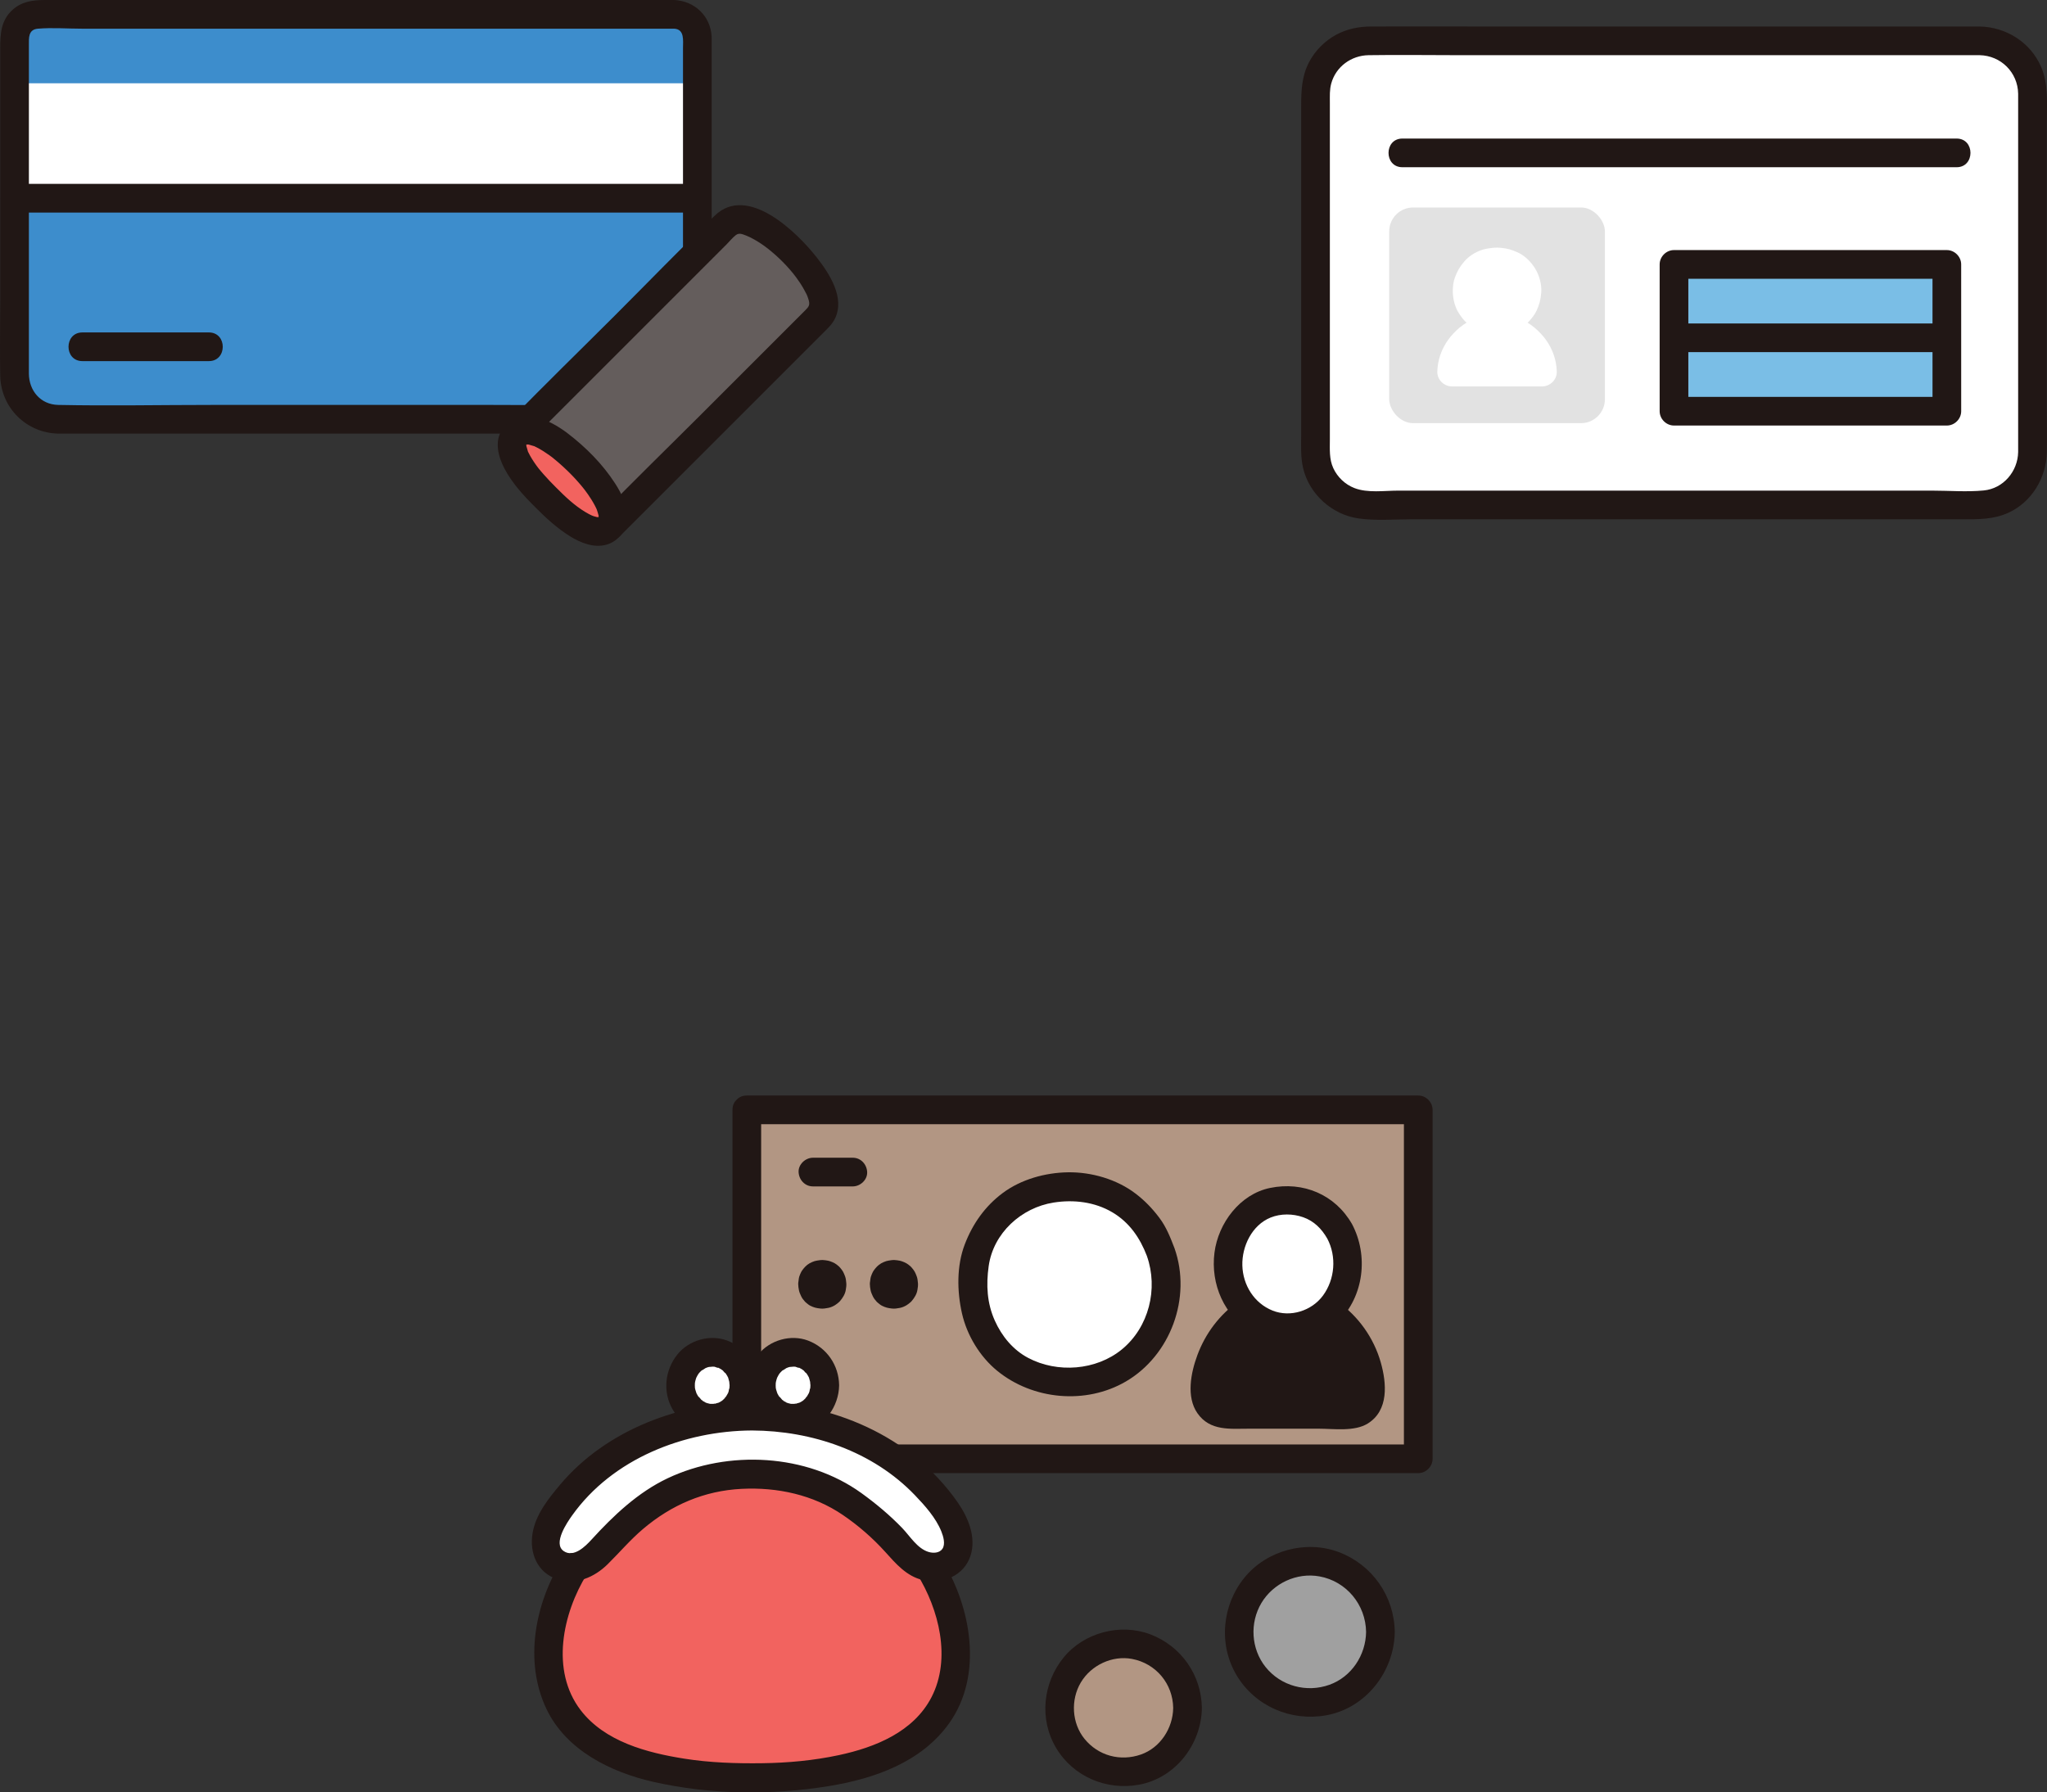 <?xml version="1.0" encoding="UTF-8"?><svg id="b" xmlns="http://www.w3.org/2000/svg" width="342.608" height="300.056" viewBox="0 0 342.608 300.056"><rect x="0" y="0" width="342.608" height="300.056" fill="#333333" stroke="none"/><defs><style>.d{fill:#3d8dcc;}.e{fill:#b29683;}.f{fill:#fff;}.g{fill:#e2e2e2;}.h{fill:#a0a0a0;}.i{fill:#7abee6;}.j{fill:#211715;}.k{fill:#f2635f;}.l{fill:#645d5c;}</style></defs><g id="c"><path class="d" d="M113.064,2.403H6.084c-2.016,0-3.65,1.634-3.65,3.65v58.657c0,3.024,2.451,5.475,5.475,5.475h103.33c3.024,0,5.475-2.451,5.475-5.475V6.053c0-2.016-1.634-3.65-3.65-3.65Z"/><rect class="f" x="2.432" y="13.941" width="114.284" height="19.244"/><path class="j" d="M112.824.003H39.758c-6.864,0-13.729,0-20.593,0H7.438c-1.942,0-3.787.245-5.328,1.632C.137,3.408.034,5.712.034,8.11v42.235C.034,54.516-.043,58.696.034,62.867c.099,5.372,4.361,9.623,9.73,9.719.806.014,1.614,0,2.421,0,4.77,0,9.54,0,14.31,0h81.451c1.383,0,2.743.023,4.099-.361,4.372-1.238,7.053-5.266,7.069-9.703.018-5.005,0-10.011,0-15.016V7.067c0-.314.009-.629-.007-.942-.181-3.456-2.862-5.977-6.283-6.122-3.089-.131-3.082,4.669,0,4.8,1.781.076,1.49,1.99,1.49,3.259v7.074c0,7.564,0,15.129,0,22.693,0,6.845,0,13.691,0,20.536,0,1.449.011,2.898,0,4.347-.021,2.836-2.107,5.025-4.967,5.074-8.983.156-17.983,0-26.967,0-15.65,0-31.3,0-46.95,0-8.556,0-17.133.175-25.688,0-2.976-.061-4.896-2.406-4.908-5.265-.007-1.683,0-3.367,0-5.05,0-7.045,0-14.09,0-21.135,0-7.432,0-14.865,0-22.297v-6.461c0-1.235-.116-2.638,1.51-2.775,2.426-.205,4.957,0,7.39,0,5.858,0,11.716,0,17.574,0,15.675,0,31.351,0,47.026,0,10.949,0,21.898,0,32.847,0h1.644C115.913,4.803,115.918.003,112.824.003Z"/><path class="j" d="M13.785,60.451h21.18c3.089,0,3.094-4.8,0-4.8H13.785c-3.089,0-3.094,4.8,0,4.8h0Z"/><path class="j" d="M2.434,35.584h113.505c3.089,0,3.094-4.8,0-4.8H2.434c-3.089,0-3.094,4.8,0,4.8h0Z"/><path class="l" d="M86.849,72.273l34.654-34.654c.747-.747,1.824-1.087,2.854-.85,1.718.394,4.555,1.626,8.211,5.282,3.656,3.656,4.888,6.493,5.282,8.211.236,1.03-.103,2.107-.85,2.854l-34.808,34.808"/><path class="j" d="M88.546,73.97l14.084-14.084,18.993-18.993c.497-.497.98-1.115,1.541-1.541.565-.429,1.117-.138,1.739.089.292.107.779.339,1.366.67.757.428,1.487.912,2.171,1.447,1.78,1.39,3.469,3.073,4.822,4.883.483.647.925,1.329,1.316,2.035.424.766.49.893.706,1.538.356,1.06.099,1.325-.579,2.003l-17.423,17.423c-5.495,5.495-11.089,10.908-16.493,16.493-.096.1-.196.196-.294.294-2.187,2.187,1.206,5.582,3.394,3.394l14.854-14.854,19.017-19.017c.735-.735,1.5-1.432,1.972-2.382,1.746-3.514-.919-7.578-3.038-10.28-3.291-4.196-11.559-12.309-17.055-6.998-5.665,5.474-11.149,11.149-16.719,16.719-5.816,5.816-11.73,11.549-17.454,17.454-.103.106-.209.209-.313.313-2.187,2.187,1.206,5.582,3.394,3.394h0Z"/><path class="k" d="M91.363,83.291c3.684,3.734,8.264,7.233,10.545,4.952,2.362-2.362-2.035-7.937-4.798-10.699-2.762-2.762-8.184-7.313-10.699-4.798-2.25,2.25,1.217,6.861,4.952,10.545Z"/><path class="j" d="M89.665,84.988c1.734,1.749,3.598,3.444,5.692,4.756,1.773,1.111,4.007,2.027,6.121,1.442,2.131-.59,3.561-2.61,3.499-4.802-.055-1.955-.971-3.824-2.013-5.437-2.114-3.275-4.913-6.086-8.002-8.441-3.019-2.302-8.044-4.711-10.838-.73-1.444,2.057-.741,4.683.338,6.721,1.291,2.437,3.257,4.562,5.202,6.491.92.913,2.475.919,3.394,0s.923-2.478,0-3.394c-.709-.703-1.4-1.423-2.059-2.174-.755-.861-1.093-1.274-1.679-2.157-.214-.324-.419-.654-.608-.994-.106-.191-.199-.389-.302-.582-.299-.559.041.261-.043-.087-.079-.328-.199-.66-.287-.989.155.578.017.161.015-.034-.002-.166.035-.699-.028.012.012-.129.206-.677-.045,0,.02-.055.297-.463.063-.147-.266.36.108-.134.131-.105.111.134-.545.232-.006.041-.716.253-.172.054-.043.037.279-.035.034-.168-.211.011.088-.065.345.004.449-.012.415-.063-.498-.146.07.005.308.082.607.169.91.266.574.185-.442-.238.111.046.115.059.232.111.347.17.733.374,1.428.822,2.096,1.301.173.124.345.252.515.38-.077-.058-.336-.272.02.018.327.267.654.533.973.809.544.47,1.073.957,1.588,1.459.477.464.941.942,1.389,1.435.226.248.448.5.666.756.135.159.269.318.401.48.055.068.592.753.284.348.429.564.838,1.144,1.212,1.746.215.346.42.699.608,1.061.06.116.119.233.175.351.055.115.108.231.16.348-.12-.287-.131-.306-.035-.059.087.276.186.546.25.829l.034.161c.046.267.04.211-.017-.168.062.09.002.344.014.449.054.464-.002-.256.041-.212.017.017-.083.389-.108.399.06-.025.306-.499-.007-.087.461-.607.044-.156-.015-.047.199-.361.286-.143-.033-.024.342-.134.391-.16.146-.078-.258.057-.198.056.181-.002,0,0-.348.013-.32.013-.111-.001-.221-.008-.331-.019.354.051.394.051.121,0-.177-.057-.361-.093-.538-.152-.114-.038-.643-.274-.172-.054-.399-.187-.787-.394-1.165-.621-1.825-1.102-3.295-2.489-4.919-4.127-.913-.92-2.48-.914-3.394,0-.923.923-.916,2.471,0,3.394Z"/><path class="f" d="M331.323,6.838h-102.289c-4.891,0-8.856,3.966-8.856,8.857,0,23.893,0,47.902,0,59.987,0,4.891,3.965,8.85,8.856,8.85,34.096,0,68.192,0,102.289,0,4.891,0,8.856-3.965,8.856-8.856V15.694c0-4.891-3.965-8.856-8.856-8.856Z"/><path class="j" d="M331.323,4.438h-83.107c-6.266,0-12.532-.02-18.797,0-2.026.006-3.983.411-5.781,1.377-1.908,1.025-3.565,2.702-4.557,4.628-1.196,2.322-1.302,4.668-1.302,7.229,0,11.602,0,23.205,0,34.807,0,4.759,0,9.518,0,14.276,0,1.944,0,3.887,0,5.831,0,1.918-.122,3.881.32,5.763,1.028,4.38,4.834,7.804,9.265,8.437,2.905.415,5.976.145,8.906.145,3.077,0,6.154,0,9.231,0,24.616,0,49.232,0,73.847,0,3.077,0,6.154,0,9.231,0,2.644,0,5.103.027,7.553-1.089,3.951-1.8,6.374-5.893,6.447-10.172.039-2.294,0-4.592,0-6.886,0-11.293,0-22.585,0-33.878v-14.489c0-3.09.295-6.33-.961-9.231-1.779-4.11-5.857-6.664-10.295-6.749-3.09-.06-3.09,4.74,0,4.8,3.569.069,6.399,2.877,6.456,6.456.009.56,0,1.12,0,1.68v56.486c0,.604.01,1.208,0,1.812-.055,3.233-2.47,6.117-5.764,6.435-2.841.274-5.821.027-8.676.027-2.994,0-5.988,0-8.981,0-5.988,0-11.975,0-17.963,0-11.892,0-23.784,0-35.676,0-5.904,0-11.809,0-17.713,0-2.994,0-5.988,0-8.981,0-2.346,0-5.101.435-7.338-.43-1.553-.6-2.838-1.826-3.535-3.338-.701-1.522-.572-3.156-.572-4.789,0-3.951,0-7.901,0-11.852,0-10.43,0-20.86,0-31.29,0-2.937,0-5.874,0-8.811,0-1.482,0-2.963,0-4.445,0-1.092-.06-2.142.231-3.199.779-2.832,3.355-4.696,6.254-4.741,5.037-.078,10.081,0,15.118,0h87.141c3.089,0,3.094-4.8,0-4.8Z"/><path class="j" d="M234.717,27.995h92.765c3.089,0,3.094-4.8,0-4.8h-92.765c-3.089,0-3.094,4.8,0,4.8h0Z"/><path class="i" d="M281.112,44.263h-.934v24.574c20.844,0,41.859,0,45.669,0-.003-6.686-.003-24.573-.003-24.573h-44.731Z"/><path class="j" d="M281.112,41.863h-.934c-1.297,0-2.4,1.1-2.4,2.4v24.574c0,1.297,1.1,2.4,2.4,2.4,15.223,0,30.446,0,45.669,0,1.297,0,2.401-1.1,2.4-2.4-.004-8.191-.003-16.382-.003-24.573,0-1.297-1.1-2.4-2.4-2.4h-44.731c-3.089,0-3.094,4.8,0,4.8h44.731l-2.4-2.4c0,8.191,0,16.382.003,24.573l2.4-2.4c-15.223,0-30.446,0-45.669,0l2.4,2.4v-24.574l-2.4,2.4h.934c3.089,0,3.094-4.8,0-4.8Z"/><path class="j" d="M280.178,58.95h45.666c3.089,0,3.094-4.8,0-4.8h-45.666c-3.089,0-3.094,4.8,0,4.8h0Z"/><rect class="g" x="232.512" y="34.735" width="36.103" height="36.102" rx="4" ry="4"/><path class="f" d="M243.056,64.693c-1.372,0-2.529-1.113-2.492-2.485.05-1.861.653-3.712,1.839-5.35.515-.711,1.142-1.38,1.861-1.987,3.59-3.032,9.008-3.032,12.597,0,.719.608,1.346,1.276,1.861,1.987,1.186,1.639,1.789,3.489,1.839,5.35.037,1.372-1.119,2.485-2.492,2.485h-15.015Z"/><path class="f" d="M256.968,45.004c-.677-1.133-1.732-2.199-2.943-2.749-1.061-.481-1.719-.66-2.891-.776-.767-.076-1.544.025-2.299.154-1.366.234-2.852,1.072-3.75,2.131-.762.899-1.161,1.572-1.57,2.673-.262.704-.351,1.486-.361,2.232,0,1.363.36,2.839,1.147,3.971.378.543.781,1.086,1.3,1.502.897.718,1.518,1.097,2.619,1.491,1.312.469,2.994.417,4.335.103,1.264-.296,2.635-1.084,3.48-2.079.431-.508.859-1.028,1.135-1.636.489-1.076.681-1.787.786-2.984.119-1.357-.292-2.87-.986-4.032Z"/><circle class="e" cx="188.041" cy="285.914" r="10.717"/><path class="j" d="M196.358,285.914c-.047,3.403-2.166,6.662-5.379,7.79-3.453,1.212-7.158.235-9.477-2.63-2.102-2.598-2.348-6.503-.595-9.438,1.73-2.895,5.264-4.547,8.549-3.928,4.046.763,6.846,4.181,6.902,8.206.042,3.086,4.842,3.095,4.8,0-.076-5.523-3.478-10.365-8.636-12.321-5.018-1.902-11.107-.29-14.501,3.875-3.486,4.276-4.124,10.349-1.257,15.147s8.399,7.136,13.826,6.159c6.128-1.103,10.485-6.751,10.569-12.86.042-3.09-4.758-3.091-4.8,0Z"/><circle class="h" cx="219.213" cy="273.193" r="11.829"/><path class="j" d="M228.643,273.193c-.053,3.872-2.425,7.509-6.121,8.84-3.826,1.378-8.153.219-10.703-2.968-2.429-3.035-2.683-7.393-.695-10.72,1.97-3.296,5.911-5.143,9.718-4.45,4.511.821,7.738,4.741,7.801,9.298.042,3.086,4.842,3.095,4.8,0-.082-5.98-3.762-11.24-9.35-13.359-5.48-2.079-12.049-.31-15.765,4.213-3.792,4.616-4.443,11.239-1.349,16.417s9.101,7.742,14.981,6.684c6.656-1.198,11.392-7.315,11.483-13.955.042-3.09-4.758-3.091-4.8,0Z"/><path class="e" d="M124.995,185.793c0,19.472,0,38.943,0,58.415,38.943,0,73.436,0,112.379,0v-58.415h-112.379Z"/><path class="j" d="M122.595,185.793c0,19.472,0,38.943,0,58.415,0,1.297,1.1,2.4,2.4,2.4,29.073,0,58.146,0,87.219,0,8.387,0,16.774,0,25.161,0,1.297,0,2.4-1.1,2.4-2.4v-58.415c0-1.297-1.1-2.4-2.4-2.4h-112.379c-3.089,0-3.094,4.8,0,4.8h112.379l-2.4-2.4v58.415l2.4-2.4c-29.073,0-58.146,0-87.219,0-8.387,0-16.774,0-25.161,0l2.4,2.4c0-19.472,0-38.943,0-58.415,0-3.089-4.8-3.094-4.8,0Z"/><path class="f" d="M194.273,209.623c-.403-1.055-.805-2.129-1.35-3.122-.547-.997-1.323-1.893-2.038-2.76-.228-.278-.465-.54-.737-.777-.86-.748-1.776-1.508-2.763-2.091-.987-.584-2.112-.999-3.176-1.395-.423-.158-.855-.279-1.3-.36-1.215-.219-2.484-.43-3.727-.469-1.3-.042-2.635.227-3.904.415-.523.078-1.036.183-1.535.359-1.127.397-2.298.841-3.335,1.449-2.209,1.295-3.581,2.845-5.049,4.873-.227.314-.43.641-.597.991-.494,1.036-.993,2.119-1.325,3.225-.235.782-.307,1.596-.416,2.403-.024.177-.03.352-.054.527-.131.615-.2,1.249-.195,1.901.01,1.412.239,2.855.504,4.231.272,1.408.922,2.76,1.509,4.045.608,1.331,1.596,2.528,2.557,3.601.23.256.484.481.752.697.872.702,1.761,1.508,2.776,2.022,2.454,1.241,4.174,1.623,6.869,1.909,1.73.184,3.557-.111,5.237-.441,1.545-.304,3.1-.972,4.437-1.773.954-.572,1.848-1.312,2.685-2.027.28-.24.536-.498.774-.779,1.844-2.181,3.444-4.687,3.887-7.57.231-1.5.49-2.945.34-4.451-.149-1.508-.274-3.183-.828-4.633Z"/><path class="j" d="M196.588,208.985c-.688-1.8-1.38-3.574-2.548-5.123-1.184-1.57-2.445-2.887-4.014-4.076-3.138-2.378-7.351-3.598-11.277-3.538-3.8.058-7.842,1.175-10.91,3.458-2.964,2.206-5.043,5.161-6.359,8.591-1.383,3.606-1.311,7.863-.471,11.577.827,3.654,2.99,7.228,5.882,9.594,5.951,4.868,14.835,5.718,21.55,1.796,7.494-4.377,11.035-14.058,8.146-22.279-.43-1.222-1.64-2.037-2.952-1.676-1.185.326-2.108,1.724-1.676,2.952,1.932,5.496.329,11.928-4.194,15.637-4.295,3.522-10.788,4.007-15.682,1.418-2.548-1.348-4.419-3.643-5.58-6.237-1.317-2.942-1.467-5.969-1.028-9.117.773-5.547,5.468-9.796,10.868-10.648,3.35-.528,6.867-.121,9.832,1.632,2.85,1.685,4.626,4.28,5.785,7.315.462,1.21,1.616,2.043,2.952,1.676,1.158-.318,2.141-1.735,1.676-2.952Z"/><path class="j" d="M153.431,213.662c-.1-.263-.2-.53-.336-.777-.136-.248-.329-.471-.507-.687-.057-.069-.116-.135-.184-.193-.214-.186-.442-.376-.688-.521-.246-.145-.526-.249-.791-.347-.105-.039-.213-.07-.324-.09-.302-.054-.618-.107-.928-.117-.324-.01-.656.057-.972.103-.13.019-.258.046-.382.089-.281.099-.572.209-.83.361-.55.322-.892.708-1.257,1.213-.057.078-.107.16-.149.247-.123.258-.247.527-.33.803-.059.195-.076.397-.103.598-.006.044-.007.088-.013.131-.033.153-.05.311-.049.473.002.352.059.711.126,1.053.068.351.23.687.376,1.007.151.331.397.629.637.897.057.064.121.12.187.173.217.175.438.375.691.503.611.309,1.039.404,1.71.475.431.046.886-.028,1.304-.11.385-.076.772-.242,1.105-.441.237-.142.46-.327.669-.505.07-.06.133-.124.193-.194.459-.543.858-1.167.968-1.885.057-.373.122-.733.085-1.108-.037-.375-.068-.792-.206-1.154Z"/><path class="j" d="M141.439,213.662c-.1-.263-.2-.53-.336-.777-.136-.248-.329-.471-.507-.687-.057-.069-.116-.135-.184-.193-.214-.186-.442-.376-.688-.521-.246-.145-.526-.249-.791-.347-.105-.039-.213-.07-.324-.09-.302-.054-.618-.107-.928-.117-.324-.01-.656.057-.972.103-.13.019-.258.046-.382.089-.281.099-.572.209-.83.361-.55.322-.892.708-1.257,1.213-.057.078-.107.16-.149.247-.123.258-.247.527-.33.803-.059.195-.076.397-.103.598-.006.044-.007.088-.013.131-.033.153-.05.311-.049.473.002.352.059.711.126,1.053.068.351.23.687.376,1.007.151.331.397.629.637.897.057.064.121.12.187.173.217.175.438.375.691.503.611.309,1.039.404,1.71.475.431.046.886-.028,1.304-.11.385-.076.772-.242,1.105-.441.237-.142.46-.327.669-.505.07-.06.133-.124.193-.194.459-.543.858-1.167.968-1.885.057-.373.122-.733.085-1.108-.037-.375-.068-.792-.206-1.154Z"/><path class="j" d="M222.645,219.945c.566.384,1.122.837,1.639,1.334.993.961,1.857,2.012,2.572,3.132,1.649,2.589,2.483,5.506,2.553,8.434.05,2.171-1.549,3.923-3.456,3.923h-20.798c-1.907,0-3.506-1.752-3.456-3.923.07-2.928.904-5.845,2.553-8.434.705-1.119,1.579-2.171,2.572-3.132.526-.509,1.083-.961,1.659-1.357"/><path class="j" d="M221.434,222.017c2.316,1.634,4.077,4.228,4.915,6.919.354,1.137,1.553,4.721-.113,5.378-.392.154-1.104.054-1.579.054h-13.471c-1.93,0-4.065.26-5.982,0-1.782-.242-1.019-3.208-.726-4.414.757-3.113,2.581-6.085,5.216-7.96,1.055-.75,1.557-2.094.861-3.284-.61-1.043-2.222-1.616-3.284-.861-3.167,2.254-5.516,5.364-6.866,9.007-1.081,2.915-1.903,6.986.015,9.729,2.117,3.028,5.512,2.583,8.714,2.583h11.574c2.514,0,5.973.525,8.211-.862,3.551-2.201,3.173-6.749,2.18-10.24-1.169-4.11-3.756-7.735-7.242-10.193-1.06-.748-2.669-.19-3.284.861-.702,1.201-.201,2.534.861,3.284h0Z"/><path class="f" d="M224.215,206.123c-.916-1.662-2.342-3.225-3.981-4.032-1.435-.706-2.325-.969-3.911-1.138-1.037-.111-2.089.037-3.11.227-1.847.343-3.857,1.572-5.072,3.127-1.03,1.318-1.57,2.306-2.124,3.921-.354,1.032-.475,2.18-.489,3.274,0,2,.487,4.165,1.551,5.825.511.797,1.056,1.593,1.758,2.203,1.213,1.054,2.054,1.609,3.542,2.187,1.775.689,4.049.612,5.864.15,1.71-.435,3.565-1.591,4.707-3.05.583-.745,1.161-1.508,1.535-2.401.661-1.579.921-2.622,1.063-4.378.161-1.99-.395-4.21-1.334-5.915Z"/><path class="j" d="M226.287,204.912c-2.823-4.943-8.181-7.182-13.712-6.047-5.049,1.036-8.68,5.895-9.31,10.841-.67,5.259,1.618,10.595,6.266,13.31,4.541,2.653,10.686,1.949,14.45-1.761,4.308-4.246,5.093-11.081,2.306-16.343-1.446-2.731-5.591-.308-4.145,2.423,1.592,3.005,1.296,6.824-.726,9.563-1.872,2.535-5.446,3.69-8.427,2.498-3.08-1.231-4.97-4.267-5.057-7.56-.085-3.206,1.619-6.752,4.722-8.011,1.707-.693,3.733-.662,5.455-.056,1.813.637,3.092,1.923,4.031,3.567,1.532,2.682,5.681.267,4.145-2.423Z"/><path class="j" d="M136.062,198.609h6.676c1.255,0,2.458-1.104,2.4-2.4s-1.055-2.4-2.4-2.4h-6.676c-1.255,0-2.458,1.104-2.4,2.4s1.055,2.4,2.4,2.4h0Z"/><path class="k" d="M155.557,262.269c-.034-.004-.068,0-.102-.006-2.94-.448-4.554-3.188-6.358-4.981-2.003-1.982-4.135-3.852-6.487-5.515-4.764-3.353-10.496-4.972-16.742-4.972s-11.976,1.619-16.74,4.972c-2.352,1.663-4.484,3.533-6.487,5.515-1.803,1.792-3.418,4.533-6.358,4.981-.033.005-.067.001-.1.005l-.03.054c-3.571,5.669-5.393,13.047-3.674,19.647,2.088,8.043,9.455,12.126,17.089,13.907,5.229,1.228,10.775,1.74,16.301,1.699,5.526.041,11.072-.471,16.301-1.699,7.634-1.781,15.001-5.863,17.089-13.907,1.719-6.6-.102-13.978-3.674-19.647l-.028-.054Z"/><path class="f" d="M125.868,237.066c-11.729,0-23.418,4.801-30.413,13.16-2.033,2.43-4.345,5.446-4.056,8.574.09.939.478,1.879,1.246,2.551.927.801,2.342,1.112,3.637.913,2.94-.448,4.554-3.188,6.358-4.981,2.003-1.982,4.135-3.852,6.487-5.515,4.764-3.353,10.483-4.972,16.74-4.972s11.978,1.619,16.742,4.972c2.352,1.663,4.484,3.533,6.487,5.515,1.804,1.792,3.418,4.533,6.358,4.981,1.295.198,2.71-.112,3.637-.913.767-.672,1.156-1.611,1.246-2.551.289-3.128-2.023-6.144-4.056-8.574-6.995-8.358-18.291-13.16-30.413-13.16Z"/><ellipse class="f" cx="119.204" cy="231.901" rx="5.307" ry="5.521"/><ellipse class="f" cx="132.734" cy="231.901" rx="5.307" ry="5.521"/><path class="j" d="M125.868,234.666c-11.873.056-24.327,4.615-32.11,13.863-1.967,2.336-4.082,4.983-4.614,8.08-.574,3.34.757,6.676,4.171,7.78,3.1,1.003,6.184-.356,8.389-2.531,1.996-1.97,3.765-4.073,5.917-5.9,4.747-4.03,10.262-6.412,16.515-6.719,5.974-.294,11.94.978,16.929,4.371,2.565,1.744,5.01,3.866,7.086,6.171,1.793,1.99,3.58,4.098,6.32,4.733,3.266.757,6.855-.718,7.95-4.033,1.032-3.123-.386-6.481-2.168-9.03-7.777-11.124-21.05-16.725-34.385-16.784-3.089-.014-3.093,4.786,0,4.8,10.02.045,20.202,3.48,27.244,10.815,1.688,1.758,3.517,3.797,4.44,6.083.325.806.725,2.126.175,2.92-.496.716-1.542.75-2.315.515-1.889-.573-3.102-2.643-4.402-3.994-2.07-2.152-4.401-4.098-6.819-5.845-9.17-6.624-22.32-7.28-32.438-2.499-4.976,2.351-9.089,6.257-12.755,10.278-1.011,1.109-2.972,3.077-4.656,1.914-1.845-1.274.592-4.808,1.407-5.952,6.768-9.508,18.727-14.181,30.12-14.235,3.088-.015,3.094-4.815,0-4.8Z"/><path class="j" d="M94.079,261.112c-4.518,7.287-6.422,16.945-2.634,24.943,3.291,6.948,10.776,10.62,17.932,12.24,9.514,2.155,19.725,2.263,29.338.704,7.639-1.239,15.537-4.004,20.186-10.572,5.696-8.048,3.644-19.431-1.245-27.316-1.625-2.62-5.779-.213-4.145,2.423,3.631,5.856,5.735,14.095,2.403,20.567-2.999,5.825-9.439,8.416-15.509,9.713-4.234.905-8.553,1.301-12.88,1.356s-8.705-.084-13-.764c-6.243-.989-13.307-2.848-17.348-8.127-5.067-6.619-3.016-16.194,1.046-22.746,1.632-2.633-2.518-5.046-4.145-2.423h0Z"/><path class="j" d="M122.111,231.901c-.002.157-.014.312-.019.468-.01.319-.119-.019.03-.181-.089.096-.128.596-.17.734-.036.119-.082.234-.12.352-.101.315.28-.539.039-.1-.129.235-.261.463-.4.692-.197.325-.18.001.074-.081-.037.012-.15.175-.188.217-.162.177-.339.334-.516.496-.372.342.466-.285.03-.031-.082.048-.16.104-.241.153-.102.061-.21.112-.313.172-.501.292.419-.116-.019.014-.232.069-.464.133-.698.196-.241.065-.192-.09.202-.016-.106-.02-.261.024-.372.029-.227.01-.45-.005-.676-.014-.525-.02.556.139.054,0-.14-.039-.284-.065-.423-.106-.113-.033-.228-.091-.342-.115-.307-.066.535.28.112.043-.208-.117-.412-.236-.618-.358-.204-.12-.077-.196.14.122-.059-.086-.193-.16-.272-.232-.137-.125-.378-.517-.543-.571l.198.258c-.057-.078-.112-.157-.165-.237-.053-.081-.104-.163-.153-.246-.062-.105-.113-.215-.174-.321-.109-.19-.093-.436.032.104-.056-.239-.166-.469-.225-.71-.024-.098-.04-.198-.064-.295-.116-.469.04.572-.001-.047-.016-.234-.018-.469-.005-.704l.01-.155c.027-.265.017-.205-.03.181.026-.026.054-.285.057-.298.053-.245.129-.481.207-.718.156-.474-.221.365-.044.097.092-.139.153-.307.238-.452.049-.083.1-.166.153-.246.033-.05.307-.451.066-.108-.235.335.042-.037.089-.088.081-.088.164-.173.25-.256s.177-.159.265-.239c.302-.275-.11.116-.147.113.111.009.61-.369.736-.439.348-.194-.128.076-.179.069.088.013.32-.114.409-.14.093-.027.187-.052.281-.075l.143-.031c.259-.046.191-.041-.202.016.196.041.469-.037.673-.034.125.002.249.013.375.018.509.022-.54-.133-.054,0,.198.054.633.258.833.247-.286.017-.423-.204-.179-.069.146.081.295.154.438.242.066.041.229.195.298.197-.275-.22-.343-.272-.202-.158.056.045.11.091.163.139.139.123.429.559.596.62-.21-.077-.273-.392-.114-.141.09.143.186.282.27.43.06.106.112.216.17.323.241.442-.162-.515-.013-.031.089.29.166.572.237.866.101.417-.047-.147-.018-.185-.051.066.032.523.033.622.017,1.255,1.092,2.459,2.4,2.4,1.286-.058,2.418-1.055,2.4-2.4-.045-3.356-2.061-6.297-5.202-7.484-2.897-1.094-6.399-.077-8.33,2.318-2.111,2.618-2.505,6.307-.781,9.248,1.693,2.887,5.021,4.318,8.278,3.648,3.583-.736,5.987-4.187,6.035-7.73.017-1.256-1.116-2.458-2.4-2.4-1.315.059-2.382,1.054-2.4,2.4Z"/><path class="j" d="M135.641,231.901c-.002.157-.014.312-.019.468-.01.319-.119-.019.03-.181-.089.096-.128.596-.17.734-.036.119-.082.234-.12.352-.101.315.28-.539.039-.1-.129.235-.261.463-.4.692-.197.325-.18.001.074-.081-.037.012-.15.175-.188.217-.162.177-.339.334-.516.496-.372.342.466-.285.03-.031-.082.048-.16.104-.241.153-.102.061-.21.112-.313.172-.501.292.419-.116-.019.014-.232.069-.464.133-.698.196-.241.065-.192-.09.202-.016-.106-.02-.261.024-.372.029-.227.01-.45-.005-.676-.014-.525-.02.556.139.054,0-.14-.039-.284-.065-.423-.106-.113-.033-.228-.091-.342-.115-.307-.066.535.28.112.043-.208-.117-.412-.236-.618-.358-.204-.12-.077-.196.14.122-.059-.086-.193-.16-.272-.232-.137-.125-.378-.517-.543-.571l.198.258c-.057-.078-.112-.157-.165-.237-.053-.081-.104-.163-.153-.246-.062-.105-.113-.215-.174-.321-.109-.19-.093-.436.032.104-.056-.239-.166-.469-.225-.71-.024-.098-.04-.198-.064-.295-.116-.469.04.572-.001-.047-.016-.234-.018-.469-.005-.704l.01-.155c.027-.265.017-.205-.03.181.026-.026.054-.285.057-.298.053-.245.129-.481.207-.718.156-.474-.221.365-.044.097.092-.139.153-.307.238-.452.049-.083.1-.166.153-.246.033-.05.307-.451.066-.108-.235.335.042-.037.089-.088.081-.088.164-.173.25-.256s.177-.159.265-.239c.302-.275-.11.116-.147.113.111.009.61-.369.736-.439.348-.194-.128.076-.179.069.088.013.32-.114.409-.14.093-.027.187-.052.281-.075l.143-.031c.259-.046.191-.041-.202.016.196.041.469-.037.673-.034.125.002.249.013.375.018.509.022-.54-.133-.054,0,.198.054.633.258.833.247-.286.017-.423-.204-.179-.069.146.081.295.154.438.242.066.041.229.195.298.197-.275-.22-.343-.272-.202-.158.056.045.11.091.163.139.139.123.429.559.596.62-.21-.077-.273-.392-.114-.141.09.143.186.282.27.43.06.106.112.216.17.323.241.442-.162-.515-.013-.031.089.29.166.572.237.866.101.417-.047-.147-.018-.185-.051.066.032.523.033.622.017,1.255,1.092,2.459,2.4,2.4,1.286-.058,2.418-1.055,2.4-2.4-.045-3.356-2.061-6.297-5.202-7.484-2.897-1.094-6.399-.077-8.33,2.318-2.111,2.618-2.505,6.307-.781,9.248,1.693,2.887,5.021,4.318,8.278,3.648,3.583-.736,5.987-4.187,6.035-7.73.017-1.256-1.116-2.458-2.4-2.4-1.315.059-2.382,1.054-2.4,2.4Z"/></g></svg>